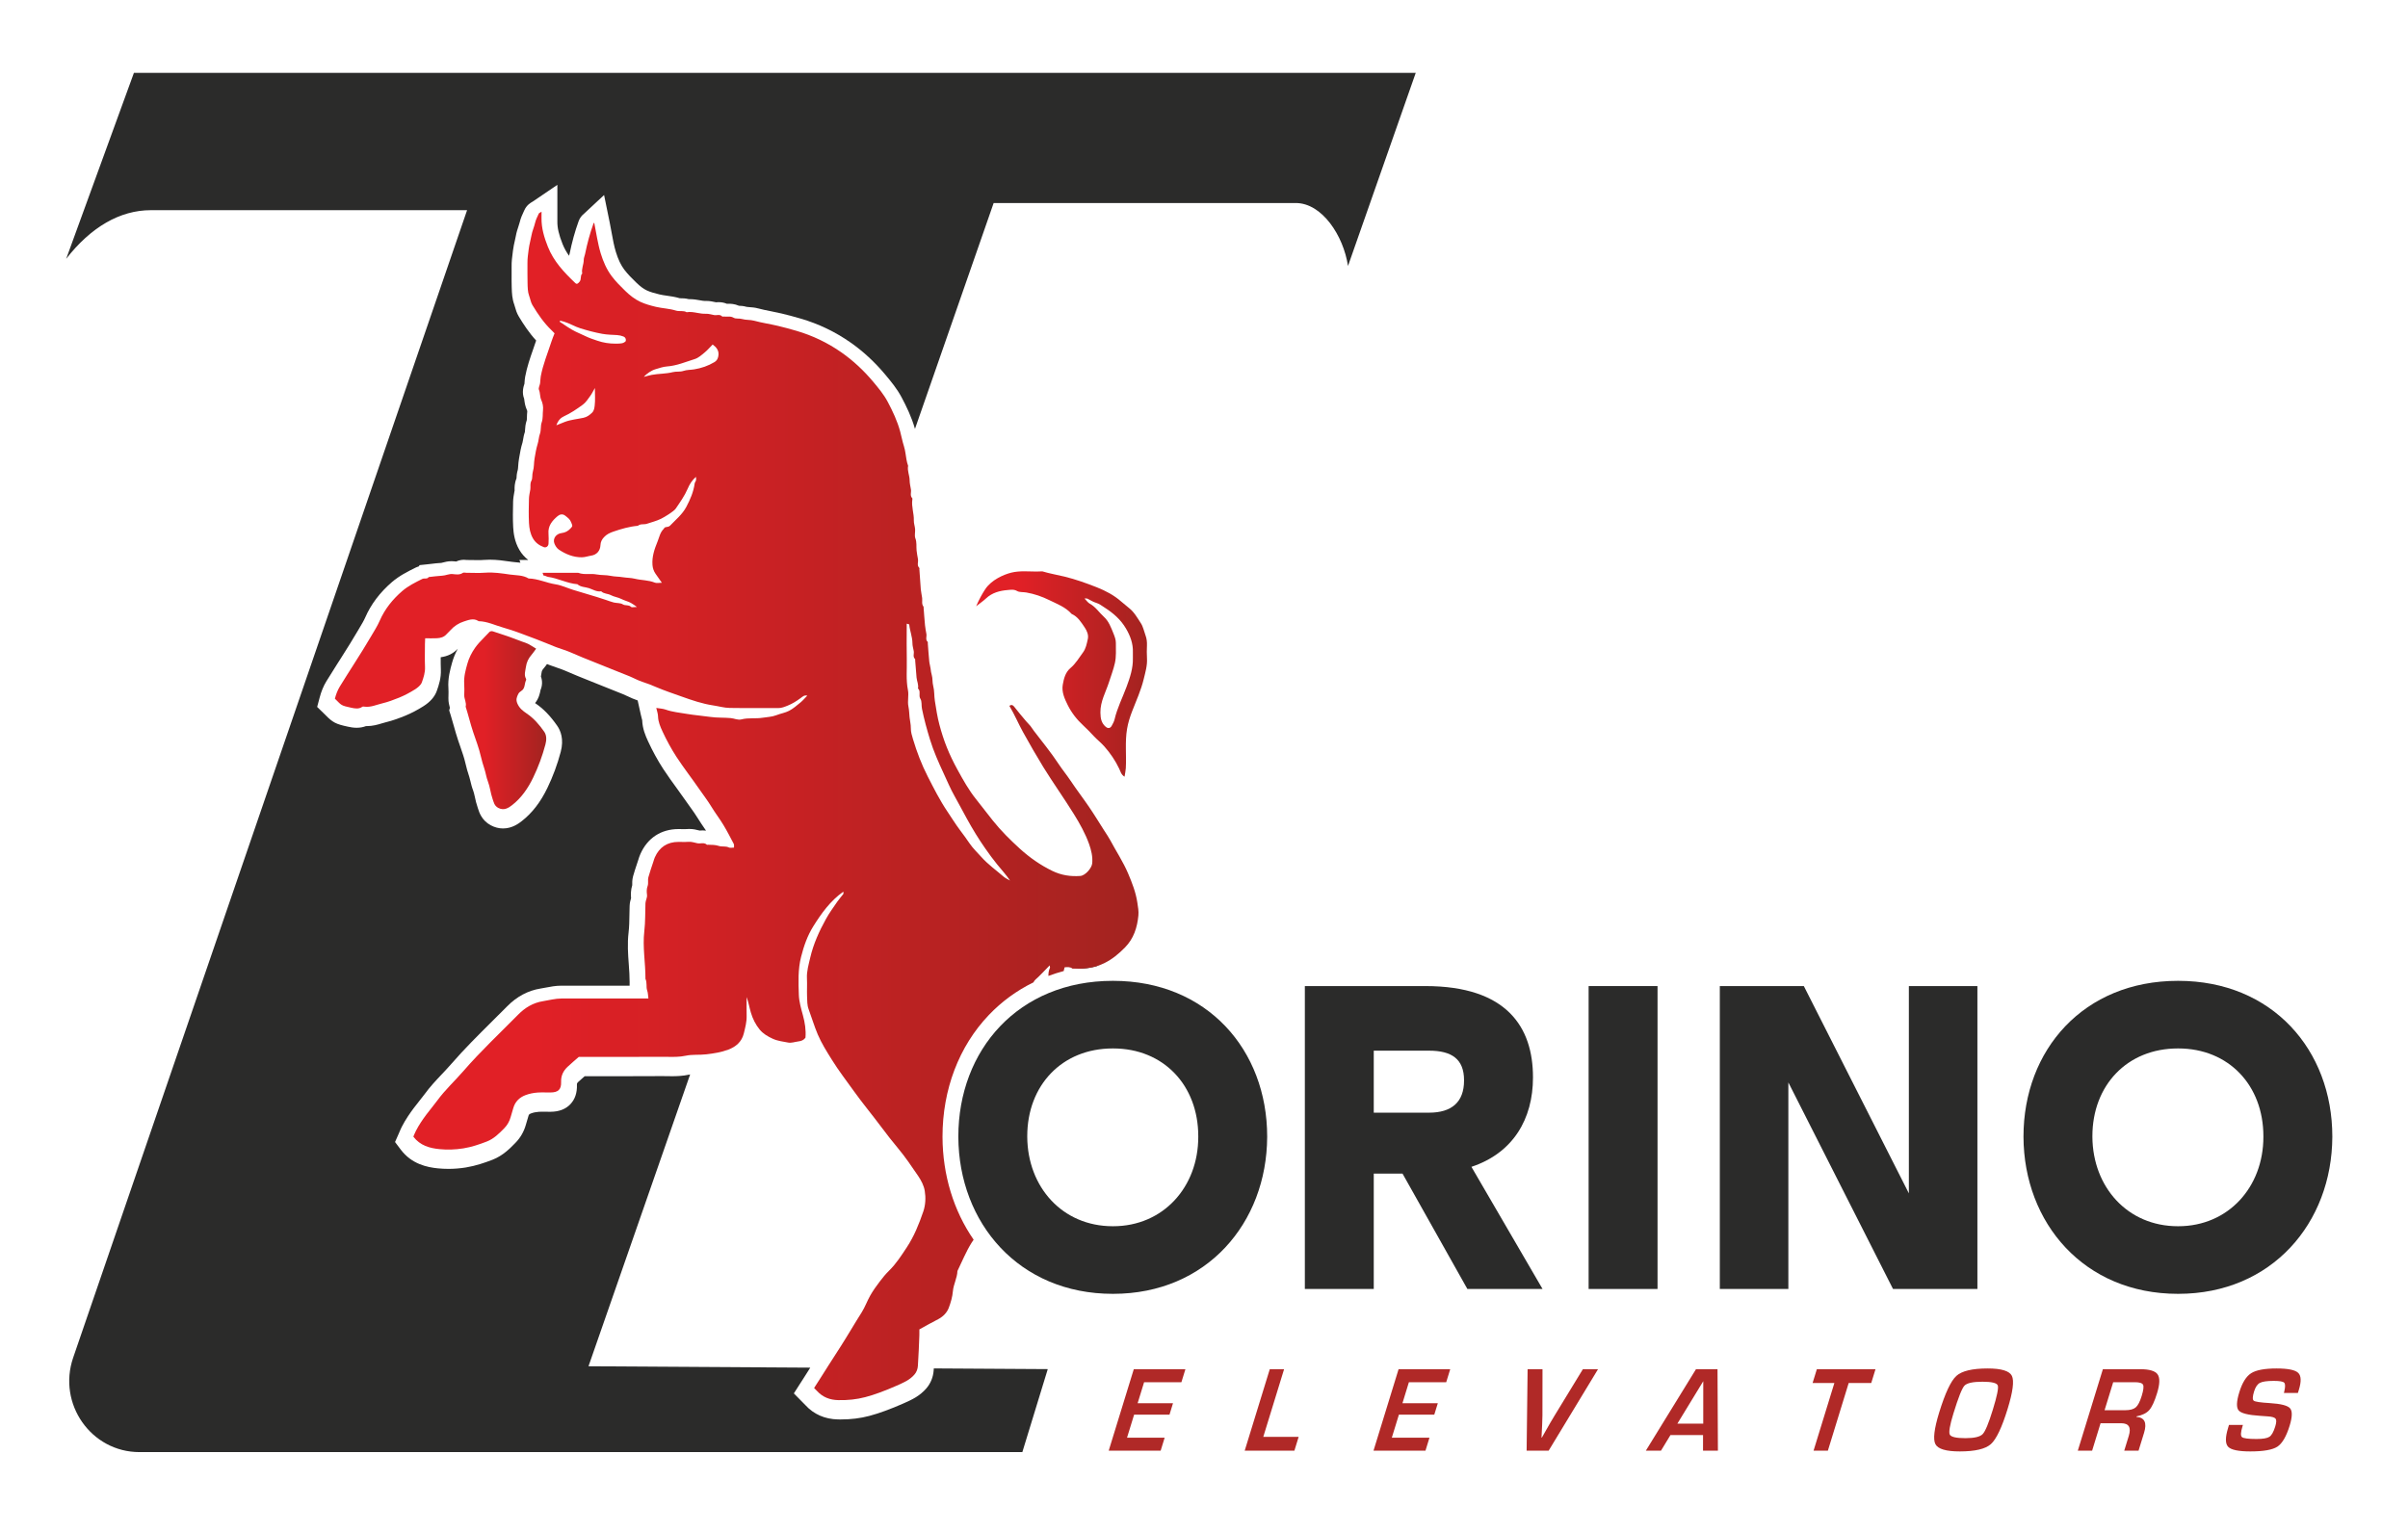 <svg width="110" height="70" viewBox="0 0 110 70" fill="none" xmlns="http://www.w3.org/2000/svg">
<mask id="mask0_1_611" style="mask-type:luminance" maskUnits="userSpaceOnUse" x="0" y="0" width="110" height="70">
<path d="M0 0H109.565V70H0V0Z" fill="white"/>
</mask>
<g mask="url(#mask0_1_611)">
<path d="M64.673 3.328L61.578 12.154C61.37 10.767 60.393 9.277 59.191 9.277H45.391L41.797 19.597C41.64 19.047 41.403 18.564 41.188 18.16C40.977 17.761 40.699 17.428 40.454 17.135L40.436 17.113C39.963 16.547 39.431 16.055 38.854 15.651C38.16 15.164 37.394 14.797 36.579 14.559C36.247 14.462 35.968 14.388 35.702 14.325C35.535 14.285 35.371 14.252 35.212 14.221C35.009 14.181 34.817 14.143 34.635 14.093C34.478 14.051 34.338 14.041 34.225 14.034C34.184 14.031 34.127 14.027 34.106 14.022C33.967 13.98 33.845 13.974 33.758 13.972C33.548 13.88 33.363 13.88 33.295 13.88C33.266 13.88 33.236 13.881 33.207 13.882H33.205C33.1 13.837 32.975 13.807 32.827 13.807C32.778 13.807 32.737 13.81 32.704 13.813C32.693 13.81 32.681 13.808 32.669 13.805C32.566 13.782 32.425 13.751 32.263 13.751C32.245 13.751 32.225 13.751 32.207 13.752H32.197C32.144 13.752 32.063 13.738 31.977 13.722C31.848 13.699 31.686 13.67 31.508 13.67C31.494 13.67 31.48 13.67 31.467 13.671C31.311 13.629 31.174 13.629 31.086 13.629H31.056C30.843 13.565 30.639 13.536 30.458 13.511C30.339 13.494 30.227 13.478 30.129 13.454C29.931 13.407 29.724 13.352 29.553 13.273C29.4 13.202 29.239 13.083 29.063 12.91C28.88 12.732 28.674 12.53 28.515 12.317C28.36 12.11 28.239 11.855 28.134 11.513C28.049 11.236 27.995 10.937 27.937 10.619C27.911 10.475 27.884 10.327 27.854 10.178L27.595 8.911L26.68 9.764C26.564 9.856 26.482 9.971 26.433 10.105C26.264 10.572 26.128 11.063 26.018 11.606C26.015 11.617 26.012 11.628 26.008 11.638C26.004 11.653 25.999 11.669 25.994 11.687C25.872 11.514 25.773 11.338 25.698 11.149C25.528 10.719 25.457 10.412 25.461 10.122C25.462 10.064 25.461 10.006 25.461 9.936L25.461 9.821V8.446L24.334 9.212C24.33 9.214 24.322 9.219 24.313 9.224C24.237 9.268 24.058 9.371 23.954 9.604C23.943 9.627 23.932 9.651 23.921 9.675C23.86 9.805 23.785 9.966 23.74 10.159C23.727 10.213 23.706 10.276 23.682 10.349C23.641 10.473 23.594 10.613 23.565 10.779C23.553 10.846 23.536 10.918 23.519 10.995C23.488 11.13 23.453 11.283 23.433 11.451C23.428 11.492 23.423 11.533 23.418 11.573C23.394 11.752 23.367 11.955 23.371 12.177C23.373 12.297 23.372 12.418 23.371 12.547C23.37 12.726 23.369 12.911 23.375 13.101L23.377 13.163C23.384 13.379 23.392 13.648 23.494 13.922C23.502 13.944 23.513 13.982 23.523 14.019C23.556 14.139 23.602 14.302 23.703 14.469C23.91 14.811 24.16 15.199 24.492 15.56C24.448 15.694 24.401 15.828 24.352 15.968C24.215 16.361 24.074 16.766 23.991 17.211C23.972 17.312 23.967 17.401 23.962 17.472C23.961 17.492 23.96 17.514 23.958 17.531C23.957 17.535 23.956 17.538 23.955 17.542C23.917 17.658 23.829 17.927 23.944 18.223C23.947 18.237 23.95 18.261 23.952 18.28C23.966 18.39 23.988 18.558 24.072 18.741C24.083 18.765 24.087 18.791 24.086 18.804C24.074 18.901 24.073 18.991 24.071 19.063C24.07 19.112 24.069 19.18 24.063 19.202C24 19.381 23.991 19.543 23.983 19.662C23.982 19.686 23.98 19.718 23.978 19.737C23.93 19.876 23.909 19.999 23.893 20.1C23.885 20.145 23.877 20.195 23.87 20.216C23.797 20.444 23.757 20.675 23.723 20.879C23.717 20.91 23.712 20.941 23.707 20.972C23.686 21.09 23.679 21.196 23.672 21.29C23.668 21.352 23.662 21.439 23.654 21.467C23.604 21.626 23.598 21.767 23.594 21.86C23.594 21.861 23.593 21.862 23.593 21.862C23.502 22.083 23.505 22.277 23.507 22.387C23.507 22.396 23.508 22.405 23.508 22.414C23.503 22.44 23.498 22.466 23.493 22.493C23.471 22.613 23.443 22.762 23.439 22.927L23.439 22.954C23.43 23.323 23.421 23.704 23.443 24.092C23.458 24.354 23.503 24.746 23.725 25.126C23.832 25.309 23.966 25.461 24.131 25.587L23.726 25.586L23.775 25.712C23.703 25.704 23.636 25.698 23.574 25.693C23.509 25.687 23.447 25.682 23.395 25.674L23.316 25.663C23.017 25.62 22.708 25.575 22.374 25.575C22.284 25.575 22.197 25.579 22.112 25.585C22.032 25.592 21.945 25.594 21.835 25.594C21.753 25.594 21.67 25.593 21.582 25.591C21.499 25.589 21.413 25.588 21.326 25.588C21.296 25.584 21.25 25.579 21.194 25.579C21.047 25.579 20.928 25.616 20.838 25.659C20.826 25.658 20.768 25.651 20.768 25.651C20.724 25.646 20.679 25.643 20.634 25.643C20.462 25.643 20.324 25.679 20.223 25.706C20.201 25.711 20.171 25.719 20.157 25.722C19.991 25.73 19.836 25.748 19.686 25.767C19.627 25.773 19.568 25.78 19.509 25.787L19.168 25.823L19.129 25.883C19.081 25.896 19.03 25.915 18.978 25.941L18.962 25.949C18.624 26.117 18.241 26.308 17.904 26.598C17.355 27.071 16.945 27.615 16.684 28.215C16.62 28.362 16.528 28.515 16.431 28.677C16.397 28.735 16.362 28.792 16.329 28.85C16.106 29.233 15.861 29.621 15.624 29.995L15.594 30.043C15.529 30.145 15.464 30.247 15.399 30.349C15.238 30.604 15.07 30.867 14.908 31.133C14.774 31.353 14.676 31.593 14.599 31.885L14.488 32.303L14.821 32.627C14.827 32.633 14.833 32.638 14.838 32.643L14.87 32.676C15.201 33.013 15.343 33.087 15.885 33.203C15.988 33.225 16.128 33.255 16.292 33.255C16.443 33.255 16.585 33.23 16.718 33.179C16.732 33.179 16.745 33.179 16.759 33.179C17.03 33.179 17.261 33.11 17.447 33.053C17.509 33.034 17.568 33.016 17.618 33.005C17.951 32.926 18.27 32.802 18.512 32.704C18.782 32.593 19.059 32.449 19.336 32.274C19.65 32.076 19.858 31.84 19.953 31.572C20.055 31.286 20.153 30.975 20.139 30.605C20.131 30.417 20.131 30.228 20.132 30.032C20.45 29.99 20.712 29.86 20.912 29.644C20.8 29.849 20.713 30.061 20.653 30.277C20.563 30.599 20.452 31.001 20.484 31.448C20.492 31.557 20.489 31.682 20.486 31.815L20.484 31.898C20.48 32.081 20.521 32.231 20.548 32.331C20.548 32.334 20.549 32.337 20.551 32.341L20.52 32.464L20.584 32.665C20.635 32.828 20.681 32.993 20.73 33.168C20.791 33.384 20.853 33.608 20.929 33.834C20.961 33.929 20.994 34.025 21.028 34.12C21.12 34.385 21.207 34.635 21.262 34.878C21.305 35.073 21.364 35.279 21.44 35.506C21.458 35.559 21.474 35.628 21.491 35.701C21.521 35.826 21.554 35.968 21.614 36.121C21.644 36.2 21.668 36.309 21.694 36.424C21.724 36.565 21.759 36.724 21.818 36.89C21.823 36.907 21.829 36.924 21.834 36.941C21.89 37.12 22.006 37.491 22.422 37.712C22.599 37.807 22.787 37.856 22.979 37.856C23.403 37.856 23.707 37.62 23.836 37.519C24.307 37.152 24.689 36.658 25.003 36.01C25.257 35.483 25.463 34.928 25.614 34.358C25.768 33.78 25.611 33.388 25.452 33.161C25.137 32.709 24.823 32.385 24.463 32.141C24.456 32.136 24.449 32.132 24.443 32.127C24.617 31.914 24.663 31.677 24.687 31.557C24.689 31.547 24.691 31.535 24.693 31.525C24.778 31.331 24.783 31.107 24.709 30.911C24.711 30.903 24.712 30.894 24.714 30.887C24.722 30.844 24.732 30.79 24.74 30.731C24.748 30.669 24.765 30.621 24.831 30.546C24.892 30.476 24.942 30.408 24.988 30.343C25.027 30.358 25.067 30.374 25.107 30.389C25.218 30.432 25.326 30.468 25.43 30.504C25.564 30.549 25.69 30.592 25.802 30.641C26.192 30.812 26.574 30.966 26.897 31.094C27.119 31.182 27.345 31.273 27.565 31.362C27.852 31.478 28.149 31.598 28.445 31.714C28.516 31.741 28.595 31.779 28.678 31.818C28.811 31.881 28.961 31.951 29.129 32.006L29.273 32.657C29.287 32.721 29.302 32.778 29.314 32.823C29.322 32.852 29.332 32.89 29.336 32.908C29.349 33.293 29.483 33.613 29.609 33.883C29.817 34.332 30.049 34.755 30.298 35.137C30.5 35.447 30.716 35.744 30.925 36.031C31.069 36.229 31.205 36.417 31.338 36.61C31.405 36.706 31.472 36.8 31.537 36.89C31.664 37.068 31.784 37.235 31.887 37.405C31.983 37.562 32.083 37.707 32.179 37.848C32.204 37.884 32.229 37.92 32.253 37.955C32.205 37.948 32.155 37.945 32.102 37.945C32.045 37.945 31.996 37.949 31.96 37.952C31.948 37.949 31.936 37.946 31.922 37.943C31.816 37.915 31.669 37.879 31.492 37.879C31.453 37.879 31.414 37.88 31.377 37.884C31.348 37.887 31.314 37.888 31.27 37.888C31.231 37.888 31.191 37.887 31.152 37.886C31.102 37.885 31.052 37.884 31.002 37.884H30.992C30.197 37.886 29.58 38.29 29.255 39.021C29.215 39.109 29.19 39.188 29.17 39.252C29.166 39.266 29.162 39.279 29.158 39.292C29.137 39.357 29.116 39.421 29.094 39.485C29.034 39.664 28.973 39.848 28.919 40.043C28.875 40.208 28.879 40.354 28.881 40.441V40.45C28.815 40.663 28.812 40.876 28.828 41.041C28.804 41.119 28.767 41.243 28.762 41.394C28.757 41.531 28.755 41.666 28.753 41.797C28.749 42.081 28.745 42.349 28.714 42.609C28.654 43.12 28.689 43.606 28.724 44.076C28.744 44.355 28.763 44.618 28.762 44.875L28.761 45.041H27.329C26.771 45.041 26.213 45.041 25.653 45.04C25.383 45.04 25.139 45.087 24.923 45.129C24.844 45.145 24.768 45.16 24.697 45.17C24.124 45.261 23.609 45.535 23.166 45.985C22.93 46.225 22.685 46.468 22.448 46.702C21.84 47.306 21.21 47.931 20.627 48.603C20.493 48.758 20.351 48.908 20.201 49.067C19.927 49.357 19.645 49.656 19.391 50.005C19.316 50.107 19.234 50.209 19.147 50.318C19.066 50.42 18.982 50.525 18.899 50.636C18.737 50.854 18.529 51.147 18.357 51.484C18.313 51.57 18.278 51.653 18.25 51.719C18.24 51.742 18.231 51.765 18.221 51.787L18.046 52.184L18.307 52.531C18.808 53.196 19.513 53.338 20 53.387C20.16 53.403 20.323 53.411 20.485 53.411C20.75 53.411 21.02 53.389 21.285 53.346C21.742 53.271 22.151 53.127 22.491 52.997C22.977 52.81 23.313 52.462 23.558 52.208C23.776 51.983 23.932 51.711 24.021 51.399C24.059 51.267 24.099 51.131 24.139 50.999L24.147 50.974C24.155 50.947 24.165 50.911 24.257 50.877C24.365 50.837 24.483 50.812 24.616 50.803C24.664 50.8 24.718 50.798 24.787 50.798C24.839 50.798 24.891 50.799 24.943 50.8C25.003 50.801 25.063 50.802 25.122 50.802H25.147C25.534 50.8 25.84 50.684 26.055 50.456C26.267 50.233 26.368 49.932 26.355 49.562C26.354 49.521 26.353 49.497 26.418 49.435C26.511 49.348 26.607 49.264 26.709 49.176C26.967 49.176 27.225 49.176 27.483 49.176C27.83 49.177 28.178 49.177 28.524 49.177C29.183 49.177 29.717 49.176 30.205 49.172H30.247C30.319 49.172 30.39 49.173 30.462 49.174C30.541 49.175 30.621 49.177 30.7 49.177C30.91 49.177 31.188 49.169 31.48 49.105C31.495 49.102 31.51 49.099 31.526 49.097L26.883 62.431L37.014 62.494C36.974 62.557 36.935 62.62 36.895 62.683C36.825 62.796 36.753 62.907 36.682 63.018C36.648 63.07 36.615 63.121 36.582 63.173L36.264 63.671L36.678 64.091C36.696 64.11 36.714 64.128 36.73 64.144C36.753 64.166 36.772 64.185 36.783 64.198C37.172 64.626 37.678 64.848 38.285 64.86C38.325 64.861 38.365 64.861 38.405 64.861C38.874 64.861 39.302 64.808 39.712 64.699C39.944 64.637 40.185 64.561 40.428 64.47C40.726 64.361 40.993 64.252 41.245 64.14L41.321 64.106C41.627 63.97 42.009 63.801 42.318 63.439C42.514 63.211 42.628 62.928 42.651 62.622C42.653 62.591 42.655 62.56 42.657 62.529L47.863 62.561L46.702 66.353H6.37C4.165 66.353 2.618 64.148 3.343 62.036L21.337 9.604H6.892C5.473 9.604 4.146 10.384 3.023 11.827L6.118 3.328H64.673Z" fill="#2B2B2A"/>
<path d="M52.264 63.159L51.968 64.12H53.584L53.424 64.641H51.808L51.484 65.694H53.203L53.02 66.289H50.647L51.793 62.564H54.151L53.968 63.159H52.264Z" fill="#B02927"/>
<path d="M58.659 62.564L57.708 65.656H59.324L59.129 66.289H56.859L58.005 62.564H58.659Z" fill="#B02927"/>
<path d="M64.36 63.159L64.065 64.12H65.681L65.52 64.641H63.904L63.58 65.694H65.3L65.117 66.289H62.743L63.889 62.564H66.248L66.065 63.159H64.36Z" fill="#B02927"/>
<path d="M72.308 62.564H73L70.743 66.289H69.738L69.783 62.564H70.463L70.46 64.673C70.459 64.875 70.444 65.214 70.418 65.688H70.436L70.579 65.435C70.757 65.118 70.904 64.865 71.02 64.676L72.308 62.564Z" fill="#B02927"/>
<path d="M77.806 65.053L77.807 63.113L76.624 65.053H77.806ZM77.797 65.574H76.309L75.875 66.289H75.183L77.475 62.564H78.458L78.476 66.289H77.796L77.797 65.574Z" fill="#B02927"/>
<path d="M84.45 63.197L83.499 66.289H82.845L83.796 63.197H82.801L82.996 62.564H85.675L85.48 63.197H84.45Z" fill="#B02927"/>
<path d="M90.562 63.137C90.123 63.137 89.847 63.198 89.736 63.32C89.624 63.442 89.457 63.864 89.235 64.586C89.07 65.121 89.015 65.443 89.068 65.552C89.121 65.661 89.36 65.716 89.784 65.716C90.189 65.716 90.452 65.654 90.57 65.531C90.689 65.409 90.844 65.036 91.035 64.414C91.227 63.79 91.302 63.421 91.261 63.308C91.219 63.194 90.986 63.137 90.562 63.137ZM90.799 62.531C91.425 62.531 91.794 62.644 91.905 62.868C92.016 63.093 91.951 63.596 91.711 64.376C91.449 65.229 91.193 65.767 90.944 65.989C90.694 66.211 90.222 66.322 89.527 66.322C88.9 66.322 88.529 66.212 88.413 65.993C88.297 65.773 88.354 65.291 88.583 64.545C88.857 63.657 89.118 63.1 89.368 62.872C89.618 62.645 90.095 62.531 90.799 62.531Z" fill="#B02927"/>
<path d="M96.139 64.439H97.079C97.302 64.439 97.464 64.395 97.564 64.309C97.664 64.223 97.754 64.049 97.834 63.789C97.916 63.524 97.937 63.352 97.897 63.275C97.858 63.198 97.731 63.159 97.518 63.159H96.533L96.139 64.439ZM94.916 66.289L96.062 62.564H97.761C98.184 62.564 98.451 62.643 98.562 62.801C98.673 62.96 98.665 63.246 98.537 63.661C98.422 64.038 98.302 64.295 98.18 64.433C98.057 64.572 97.864 64.667 97.601 64.72L97.593 64.744C97.967 64.77 98.084 65.011 97.944 65.468L97.691 66.289H97.037L97.246 65.609C97.364 65.225 97.248 65.034 96.898 65.034H95.956L95.57 66.289H94.916Z" fill="#B02927"/>
<path d="M104.97 63.65H104.331C104.339 63.616 104.345 63.59 104.35 63.574C104.399 63.365 104.397 63.233 104.342 63.179C104.288 63.126 104.13 63.099 103.867 63.099C103.557 63.099 103.345 63.13 103.231 63.192C103.117 63.254 103.03 63.384 102.969 63.582C102.896 63.817 102.892 63.958 102.955 64.005C103.017 64.052 103.262 64.089 103.689 64.114C104.193 64.145 104.5 64.224 104.612 64.351C104.723 64.479 104.717 64.743 104.594 65.145C104.441 65.64 104.254 65.96 104.033 66.105C103.812 66.249 103.4 66.322 102.797 66.322C102.255 66.322 101.917 66.251 101.783 66.109C101.649 65.967 101.649 65.679 101.782 65.246L101.822 65.11H102.458L102.436 65.189C102.356 65.449 102.349 65.609 102.415 65.667C102.482 65.725 102.703 65.754 103.078 65.754C103.371 65.754 103.568 65.72 103.67 65.653C103.771 65.586 103.859 65.43 103.934 65.186C103.99 65.006 103.996 64.887 103.953 64.828C103.909 64.769 103.788 64.733 103.588 64.72L103.235 64.695C102.7 64.661 102.377 64.579 102.265 64.45C102.153 64.32 102.163 64.043 102.294 63.617C102.427 63.183 102.608 62.893 102.835 62.748C103.062 62.604 103.449 62.531 103.996 62.531C104.515 62.531 104.844 62.598 104.983 62.731C105.122 62.863 105.133 63.123 105.014 63.508L104.97 63.65Z" fill="#B02927"/>
<path d="M49.053 44.262C49.454 44.276 49.843 44.245 50.224 44.105C49.824 44.131 49.433 44.184 49.053 44.262Z" fill="#2B2B2A"/>
<path d="M50.849 56.032C53.138 56.032 54.738 54.24 54.738 51.953V51.919C54.738 49.598 53.155 47.908 50.849 47.908H50.832C48.509 47.908 46.926 49.598 46.926 51.919V51.953C46.943 54.24 48.526 56.032 50.832 56.032H50.849ZM43.778 51.953V51.936C43.778 47.976 46.522 44.819 50.832 44.819H50.849C55.142 44.819 57.886 47.976 57.886 51.936V51.953C57.869 55.878 55.125 59.121 50.849 59.121H50.832C46.539 59.121 43.795 55.878 43.778 51.953Z" fill="#2B2B2A"/>
<path d="M65.28 50.843C66.307 50.843 66.879 50.366 66.879 49.376V49.359C66.879 48.386 66.307 48.01 65.28 48.01H62.755V50.843H65.28ZM70.465 58.899H67.031L64.068 53.626H62.755V58.899H59.607V45.058H65.112C68.832 45.058 70.028 46.935 70.028 49.222V49.239C70.028 51.134 69.118 52.687 67.216 53.318L70.465 58.899Z" fill="#2B2B2A"/>
<path d="M72.57 45.058H75.718V58.899H72.57V45.058Z" fill="#2B2B2A"/>
<path d="M90.33 45.058V58.899H86.475L81.694 49.461V58.899H78.563V45.058H82.401L87.199 54.53V45.058H90.33Z" fill="#2B2B2A"/>
<path d="M99.506 56.032C101.795 56.032 103.394 54.24 103.394 51.953V51.919C103.394 49.598 101.812 47.908 99.506 47.908H99.489C97.166 47.908 95.583 49.598 95.583 51.919V51.953C95.6 54.24 97.183 56.032 99.489 56.032H99.506ZM92.435 51.953V51.936C92.435 47.976 95.179 44.819 99.489 44.819H99.506C103.798 44.819 106.543 47.976 106.543 51.936V51.953C106.526 55.878 103.782 59.121 99.506 59.121H99.489C95.196 59.121 92.452 55.878 92.435 51.953Z" fill="#2B2B2A"/>
</g>
<path d="M24.612 9.761C24.55 9.898 24.478 10.034 24.445 10.178C24.399 10.376 24.313 10.558 24.277 10.762C24.24 10.972 24.178 11.176 24.151 11.392C24.126 11.6 24.091 11.805 24.095 12.017C24.099 12.32 24.088 12.624 24.099 12.928C24.105 13.125 24.104 13.335 24.171 13.514C24.224 13.655 24.244 13.811 24.321 13.939C24.573 14.357 24.847 14.76 25.203 15.098C25.247 15.14 25.288 15.185 25.333 15.231C25.279 15.371 25.227 15.491 25.188 15.615C25.018 16.141 24.804 16.653 24.702 17.2C24.683 17.303 24.687 17.41 24.672 17.513C24.657 17.614 24.586 17.732 24.619 17.808C24.683 17.962 24.657 18.128 24.728 18.283C24.788 18.416 24.823 18.577 24.805 18.739C24.783 18.926 24.812 19.112 24.745 19.301C24.687 19.463 24.724 19.66 24.665 19.821C24.608 19.976 24.609 20.138 24.558 20.295C24.492 20.504 24.458 20.732 24.419 20.953C24.385 21.148 24.402 21.355 24.344 21.541C24.298 21.687 24.337 21.852 24.276 21.965C24.201 22.107 24.246 22.236 24.225 22.368C24.201 22.511 24.166 22.653 24.163 22.796C24.154 23.165 24.145 23.534 24.165 23.902C24.179 24.143 24.219 24.384 24.348 24.605C24.466 24.806 24.636 24.922 24.839 25C24.947 25.041 25.052 24.96 25.057 24.843C25.063 24.691 25.069 24.538 25.056 24.388C25.024 24.028 25.227 23.792 25.469 23.587C25.561 23.509 25.693 23.46 25.826 23.568C25.931 23.653 26.035 23.722 26.089 23.861C26.158 24.039 26.171 24.033 26.055 24.154C25.945 24.269 25.823 24.337 25.656 24.358C25.402 24.389 25.248 24.609 25.321 24.821C25.359 24.933 25.438 25.054 25.534 25.118C25.849 25.325 26.188 25.469 26.581 25.465C26.731 25.463 26.862 25.411 27.003 25.39C27.258 25.352 27.419 25.169 27.43 24.907C27.436 24.762 27.494 24.653 27.588 24.55C27.709 24.415 27.865 24.344 28.027 24.289C28.389 24.166 28.756 24.058 29.139 24.026C29.259 23.922 29.415 23.979 29.55 23.934C29.767 23.861 29.987 23.808 30.195 23.706C30.362 23.623 30.78 23.371 30.87 23.238C31.067 22.946 31.273 22.66 31.415 22.33C31.496 22.14 31.601 21.954 31.796 21.791C31.796 21.87 31.804 21.914 31.793 21.952C31.781 22 31.74 22.041 31.734 22.088C31.681 22.475 31.532 22.823 31.35 23.165C31.166 23.511 30.867 23.748 30.607 24.021C30.564 24.066 30.48 24.081 30.413 24.088C30.349 24.095 30.346 24.141 30.314 24.172C30.153 24.332 30.117 24.55 30.038 24.743C29.899 25.084 29.776 25.435 29.806 25.817C29.817 25.963 29.862 26.095 29.944 26.215C30.03 26.34 30.118 26.463 30.235 26.629C30.099 26.629 29.995 26.656 29.916 26.624C29.62 26.503 29.3 26.519 28.996 26.444C28.822 26.401 28.631 26.405 28.447 26.375C28.266 26.344 28.081 26.353 27.895 26.313C27.686 26.268 27.466 26.289 27.248 26.248C27.134 26.226 27.018 26.228 26.901 26.23C26.736 26.233 26.57 26.235 26.41 26.173H24.785C24.808 26.235 24.821 26.298 24.835 26.299C24.91 26.301 24.975 26.352 25.034 26.36C25.494 26.422 25.91 26.66 26.375 26.695C26.526 26.832 26.732 26.819 26.909 26.877C27.086 26.936 27.259 27.053 27.462 27.019C27.584 27.14 27.761 27.119 27.904 27.195C28.05 27.274 28.23 27.291 28.378 27.367C28.52 27.441 28.677 27.474 28.817 27.548C28.895 27.589 28.965 27.646 29.097 27.735C28.962 27.735 28.861 27.765 28.824 27.729C28.715 27.622 28.57 27.688 28.449 27.614C28.335 27.545 28.173 27.564 28.035 27.53C27.91 27.499 27.79 27.45 27.668 27.41C27.534 27.366 27.401 27.32 27.266 27.28C26.904 27.17 26.541 27.065 26.18 26.953C25.914 26.871 25.657 26.744 25.386 26.702C24.966 26.637 24.576 26.442 24.146 26.433C23.884 26.273 23.577 26.293 23.294 26.253C22.924 26.2 22.549 26.14 22.167 26.169C21.88 26.191 21.59 26.173 21.301 26.173C21.248 26.173 21.18 26.152 21.143 26.177C20.998 26.277 20.836 26.249 20.687 26.232C20.513 26.212 20.365 26.299 20.2 26.306C19.994 26.316 19.79 26.347 19.584 26.368C19.541 26.436 19.478 26.435 19.415 26.434C19.374 26.434 19.333 26.433 19.297 26.451C18.974 26.612 18.645 26.774 18.373 27.009C17.939 27.383 17.58 27.827 17.346 28.363C17.238 28.613 17.087 28.842 16.952 29.075C16.713 29.486 16.458 29.888 16.203 30.291C15.976 30.65 15.745 31.007 15.524 31.37C15.414 31.551 15.349 31.732 15.298 31.926C15.319 31.947 15.335 31.961 15.35 31.977C15.599 32.229 15.595 32.243 16.035 32.337C16.199 32.373 16.387 32.413 16.552 32.296C16.574 32.281 16.614 32.285 16.645 32.29C16.93 32.331 17.191 32.204 17.454 32.142C17.718 32.079 17.985 31.98 18.241 31.875C18.488 31.774 18.727 31.646 18.954 31.503C19.081 31.423 19.225 31.308 19.272 31.176C19.349 30.958 19.425 30.731 19.415 30.485C19.401 30.128 19.411 29.77 19.412 29.412C19.412 29.33 19.419 29.247 19.422 29.166C19.616 29.166 19.787 29.173 19.958 29.164C20.122 29.155 20.279 29.116 20.396 28.982C20.453 28.918 20.519 28.862 20.577 28.797C20.744 28.609 20.962 28.47 21.183 28.401C21.382 28.339 21.616 28.233 21.837 28.368C21.846 28.373 21.855 28.379 21.864 28.385C22.263 28.392 22.621 28.575 22.996 28.68C23.5 28.821 23.989 29.019 24.481 29.202C24.779 29.311 25.068 29.441 25.364 29.555C25.388 29.565 25.413 29.574 25.438 29.583C25.655 29.662 25.878 29.727 26.09 29.82C26.443 29.976 26.802 30.121 27.16 30.262C27.676 30.466 28.188 30.68 28.704 30.881C28.934 30.971 29.152 31.1 29.387 31.171C29.578 31.23 29.761 31.306 29.942 31.383C30.336 31.55 30.739 31.687 31.14 31.829C31.61 31.997 32.081 32.159 32.581 32.234C32.831 32.271 33.08 32.345 33.332 32.349C33.772 32.357 34.213 32.356 34.654 32.355C34.951 32.355 35.248 32.354 35.545 32.356C35.704 32.357 35.84 32.299 35.981 32.243C36.197 32.157 36.391 32.034 36.577 31.896C36.664 31.831 36.742 31.752 36.878 31.787C36.766 31.901 36.675 32.01 36.568 32.098C36.402 32.234 36.237 32.379 36.05 32.478C35.867 32.573 35.653 32.605 35.46 32.682C35.258 32.761 35.042 32.763 34.836 32.797C34.52 32.849 34.19 32.788 33.87 32.872C33.704 32.915 33.545 32.827 33.383 32.813C33.072 32.784 32.761 32.805 32.446 32.759C32.091 32.707 31.733 32.682 31.377 32.621C31.048 32.564 30.716 32.537 30.398 32.422C30.278 32.38 30.145 32.376 29.979 32.349C30.012 32.494 30.056 32.61 30.059 32.727C30.065 32.98 30.164 33.208 30.264 33.423C30.45 33.824 30.662 34.215 30.902 34.585C31.227 35.083 31.594 35.552 31.932 36.042C32.123 36.319 32.329 36.584 32.504 36.873C32.673 37.152 32.874 37.41 33.042 37.689C33.214 37.972 33.365 38.269 33.519 38.562C33.54 38.603 33.527 38.662 33.53 38.73C33.439 38.73 33.354 38.755 33.296 38.725C33.147 38.65 32.982 38.703 32.842 38.656C32.677 38.601 32.517 38.604 32.352 38.6C32.345 38.6 32.337 38.601 32.329 38.602C32.313 38.604 32.297 38.606 32.289 38.598C32.207 38.52 32.112 38.528 32.017 38.535C31.966 38.539 31.915 38.544 31.866 38.534C31.726 38.507 31.592 38.453 31.443 38.467C31.341 38.476 31.238 38.474 31.136 38.472C31.088 38.471 31.041 38.47 30.994 38.47C30.486 38.471 30.124 38.705 29.914 39.175C29.886 39.239 29.867 39.307 29.846 39.374C29.768 39.612 29.683 39.849 29.617 40.091C29.582 40.22 29.633 40.359 29.58 40.498C29.538 40.612 29.537 40.752 29.555 40.875C29.577 41.022 29.49 41.137 29.485 41.272C29.47 41.697 29.483 42.12 29.433 42.548C29.347 43.273 29.49 44.002 29.485 44.731C29.569 44.899 29.507 45.094 29.562 45.253C29.607 45.382 29.598 45.492 29.62 45.626H29.28C28.071 45.626 26.863 45.627 25.655 45.626C25.366 45.626 25.09 45.703 24.808 45.748C24.354 45.819 23.982 46.047 23.678 46.355C22.837 47.21 21.959 48.029 21.171 48.939C20.777 49.394 20.33 49.802 19.973 50.292C19.814 50.51 19.637 50.714 19.476 50.93C19.3 51.166 19.134 51.41 19 51.673C18.954 51.762 18.918 51.855 18.882 51.938C19.193 52.35 19.634 52.465 20.072 52.509C20.43 52.545 20.799 52.534 21.169 52.474C21.543 52.413 21.888 52.296 22.233 52.163C22.559 52.038 22.802 51.794 23.042 51.547C23.182 51.402 23.272 51.237 23.326 51.047C23.368 50.901 23.411 50.757 23.454 50.613C23.537 50.337 23.732 50.144 24.006 50.041C24.189 49.972 24.376 49.937 24.567 49.923C24.696 49.914 24.825 49.916 24.955 49.919C25.018 49.919 25.081 49.92 25.144 49.92C25.497 49.919 25.644 49.786 25.632 49.44C25.622 49.155 25.73 48.934 25.926 48.749C26.094 48.591 26.271 48.443 26.441 48.294C27.697 48.294 28.948 48.3 30.199 48.29C30.291 48.289 30.383 48.291 30.475 48.292C30.759 48.297 31.043 48.302 31.33 48.24C31.479 48.208 31.632 48.201 31.787 48.198C31.946 48.195 32.106 48.196 32.265 48.177C32.611 48.136 32.951 48.083 33.272 47.961C33.611 47.833 33.885 47.608 33.979 47.219C34.042 46.957 34.114 46.7 34.107 46.426C34.1 46.138 34.106 45.849 34.106 45.56C34.196 45.798 34.232 46.041 34.302 46.273C34.386 46.554 34.515 46.818 34.704 47.047C34.866 47.242 35.075 47.362 35.303 47.466C35.528 47.57 35.767 47.592 36.001 47.639C36.153 47.669 36.306 47.608 36.456 47.589C36.608 47.571 36.715 47.528 36.795 47.416C36.823 47.061 36.769 46.726 36.677 46.389C36.594 46.085 36.503 45.77 36.492 45.462C36.472 44.884 36.447 44.305 36.594 43.724C36.719 43.227 36.887 42.751 37.15 42.331C37.519 41.741 37.927 41.166 38.525 40.744C38.525 40.794 38.537 40.832 38.523 40.851C38.436 40.967 38.337 41.075 38.254 41.194C38.076 41.454 37.887 41.709 37.735 41.985C37.424 42.546 37.157 43.132 37.012 43.761C36.941 44.071 36.845 44.381 36.862 44.709C36.876 44.979 36.857 45.252 36.867 45.522C36.875 45.719 36.869 45.931 36.937 46.11C37.08 46.495 37.195 46.889 37.356 47.268C37.531 47.678 37.769 48.053 38.001 48.426C38.31 48.922 38.667 49.387 39.008 49.862C39.411 50.425 39.854 50.954 40.267 51.509C40.508 51.833 40.758 52.152 41.016 52.461C41.354 52.866 41.647 53.3 41.942 53.734C42.084 53.944 42.205 54.176 42.244 54.418C42.295 54.729 42.28 55.059 42.177 55.36C41.982 55.93 41.759 56.488 41.424 56.996C41.178 57.369 40.94 57.742 40.619 58.057C40.462 58.211 40.321 58.383 40.188 58.559C40.034 58.761 39.885 58.97 39.758 59.191C39.614 59.442 39.517 59.723 39.363 59.967C39.032 60.488 38.724 61.024 38.391 61.543C38.218 61.813 38.044 62.081 37.872 62.351C37.749 62.543 37.627 62.736 37.506 62.929C37.401 63.096 37.294 63.262 37.189 63.424C37.24 63.476 37.279 63.513 37.316 63.553C37.581 63.844 37.906 63.971 38.299 63.978C38.717 63.986 39.126 63.948 39.528 63.841C39.749 63.783 39.967 63.712 40.181 63.633C40.441 63.537 40.699 63.434 40.952 63.321C41.246 63.188 41.549 63.07 41.772 62.81C41.873 62.693 41.919 62.558 41.929 62.42C41.93 62.406 41.931 62.391 41.932 62.376C41.964 61.924 41.978 61.47 41.997 61.017C42.001 60.922 41.998 60.827 41.998 60.746C42.158 60.657 42.297 60.578 42.438 60.503C42.586 60.422 42.738 60.346 42.886 60.264C43.091 60.15 43.256 59.98 43.339 59.765C43.432 59.521 43.507 59.26 43.529 59.002C43.558 58.681 43.726 58.398 43.737 58.078C43.949 57.646 44.128 57.193 44.382 56.789C44.413 56.741 44.444 56.694 44.477 56.647C43.561 55.322 43.062 53.694 43.055 51.956V51.936C43.055 49.785 43.806 47.812 45.169 46.383C45.757 45.766 46.441 45.265 47.209 44.889C47.231 44.842 47.261 44.797 47.305 44.758C47.526 44.563 47.725 44.341 47.949 44.114C47.957 44.168 47.974 44.204 47.963 44.227C47.906 44.345 47.89 44.47 47.893 44.595C48.121 44.509 48.354 44.435 48.592 44.371C48.603 44.313 48.616 44.256 48.635 44.199C48.758 44.193 48.884 44.173 48.992 44.26C49.012 44.261 49.033 44.262 49.053 44.262C49.454 44.276 49.843 44.245 50.224 44.105C50.294 44.079 50.363 44.05 50.433 44.017C50.806 43.836 51.105 43.585 51.39 43.295C51.79 42.889 51.951 42.38 52.003 41.83C52.022 41.633 51.984 41.436 51.954 41.237C51.883 40.769 51.715 40.34 51.534 39.914C51.311 39.386 50.991 38.907 50.722 38.401C50.642 38.25 50.541 38.108 50.449 37.963C50.22 37.604 49.999 37.239 49.759 36.887C49.483 36.48 49.182 36.09 48.91 35.681C48.733 35.416 48.53 35.17 48.355 34.905C48.008 34.379 47.61 33.894 47.228 33.395C47.172 33.322 47.126 33.242 47.068 33.17C47.008 33.096 46.937 33.031 46.875 32.958C46.779 32.847 46.685 32.735 46.593 32.621C46.501 32.509 46.413 32.393 46.32 32.281C46.258 32.206 46.186 32.191 46.11 32.254C46.344 32.645 46.518 33.064 46.737 33.46C47.035 33.997 47.341 34.532 47.661 35.053C48.109 35.778 48.607 36.474 49.057 37.201C49.327 37.637 49.579 38.086 49.751 38.568C49.849 38.846 49.923 39.144 49.893 39.454C49.872 39.668 49.577 40.01 49.349 40.026C48.905 40.058 48.486 39.997 48.066 39.793C47.52 39.527 47.032 39.183 46.591 38.783C46.152 38.383 45.726 37.963 45.35 37.491C45.092 37.166 44.84 36.836 44.582 36.511C44.256 36.103 44.003 35.65 43.754 35.197C43.341 34.449 43.105 33.837 42.913 33.113C42.818 32.758 42.764 32.392 42.706 32.028C42.67 31.801 42.689 31.562 42.63 31.343C42.585 31.175 42.611 31.004 42.565 30.85C42.534 30.748 42.522 30.651 42.51 30.549C42.496 30.437 42.459 30.329 42.449 30.217C42.422 29.945 42.404 29.672 42.383 29.399C42.381 29.377 42.392 29.345 42.382 29.335C42.263 29.23 42.34 29.091 42.319 28.97C42.296 28.838 42.269 28.707 42.256 28.574C42.229 28.302 42.212 28.029 42.19 27.755C42.19 27.745 42.195 27.73 42.19 27.724C42.089 27.604 42.141 27.46 42.125 27.327C42.109 27.194 42.075 27.064 42.063 26.931C42.037 26.626 42.019 26.32 41.998 26.015C41.996 25.993 42.007 25.961 41.996 25.951C41.873 25.834 41.957 25.686 41.934 25.553C41.911 25.422 41.885 25.29 41.871 25.157C41.851 24.971 41.888 24.785 41.814 24.595C41.767 24.474 41.814 24.317 41.803 24.177C41.792 24.044 41.741 23.912 41.745 23.781C41.756 23.46 41.629 23.152 41.676 22.831C41.68 22.81 41.686 22.779 41.675 22.768C41.557 22.65 41.634 22.502 41.613 22.37C41.59 22.228 41.553 22.085 41.553 21.942C41.551 21.72 41.438 21.511 41.484 21.286C41.414 21.097 41.394 20.898 41.362 20.701C41.345 20.596 41.326 20.492 41.293 20.39C41.222 20.169 41.181 19.94 41.12 19.715C40.99 19.236 40.782 18.795 40.551 18.359C40.371 18.02 40.125 17.728 39.884 17.439C39.462 16.935 38.978 16.482 38.442 16.106C37.812 15.664 37.119 15.332 36.379 15.116C36.101 15.035 35.821 14.958 35.538 14.891C35.176 14.805 34.807 14.752 34.449 14.655C34.266 14.605 34.071 14.63 33.901 14.578C33.765 14.537 33.616 14.581 33.512 14.518C33.417 14.461 33.324 14.464 33.232 14.468C33.183 14.469 33.133 14.471 33.084 14.463C33.072 14.461 33.056 14.463 33.042 14.465C33.02 14.467 32.999 14.47 32.99 14.46C32.919 14.382 32.836 14.39 32.753 14.397C32.711 14.401 32.669 14.405 32.63 14.398C32.499 14.375 32.368 14.331 32.239 14.337C32.108 14.343 31.98 14.32 31.852 14.297C31.692 14.268 31.532 14.239 31.367 14.267C31.214 14.177 31.034 14.242 30.883 14.194C30.582 14.098 30.267 14.093 29.963 14.021C29.718 13.962 29.475 13.896 29.252 13.792C28.995 13.673 28.765 13.49 28.56 13.29C28.341 13.076 28.125 12.862 27.938 12.612C27.703 12.298 27.554 11.943 27.443 11.583C27.303 11.127 27.241 10.647 27.145 10.178C27.137 10.186 27.118 10.196 27.112 10.21C26.947 10.666 26.823 11.134 26.726 11.61C26.708 11.699 26.665 11.787 26.666 11.876C26.668 12.087 26.551 12.284 26.598 12.499C26.492 12.6 26.571 12.759 26.475 12.873C26.398 12.963 26.353 13.004 26.275 12.929C25.769 12.447 25.291 11.942 25.027 11.274C24.86 10.854 24.731 10.424 24.737 9.964C24.739 9.882 24.738 9.799 24.738 9.673C24.668 9.72 24.624 9.733 24.612 9.761ZM27.286 15.568C27.108 15.506 26.927 15.45 26.759 15.367C26.607 15.293 26.452 15.227 26.301 15.156C26.042 15.034 25.81 14.856 25.567 14.701C25.573 14.685 25.58 14.669 25.587 14.652C25.65 14.669 25.713 14.683 25.776 14.702C26.032 14.78 26.261 14.925 26.518 15.004C26.845 15.106 27.171 15.192 27.509 15.254C27.738 15.295 27.962 15.298 28.189 15.311C28.288 15.317 28.39 15.34 28.482 15.377C28.565 15.41 28.605 15.488 28.586 15.586C28.489 15.695 28.361 15.697 28.226 15.701C28.19 15.702 28.154 15.703 28.118 15.703C27.834 15.703 27.556 15.662 27.286 15.568ZM29.944 16.871C30.116 16.821 30.291 16.757 30.467 16.745C30.914 16.713 31.322 16.536 31.74 16.406C31.906 16.354 32.051 16.22 32.191 16.105C32.321 15.999 32.431 15.867 32.554 15.742C32.73 15.87 32.84 16.012 32.821 16.221C32.808 16.356 32.765 16.468 32.633 16.548C32.344 16.721 32.04 16.824 31.708 16.878C31.546 16.904 31.372 16.897 31.226 16.947C31.058 17.003 30.893 16.964 30.737 17.004C30.416 17.086 30.086 17.071 29.765 17.131C29.658 17.151 29.555 17.185 29.412 17.222C29.536 17.072 29.764 16.923 29.944 16.871ZM25.761 19.023C26.074 18.882 26.354 18.688 26.628 18.488C26.766 18.387 26.864 18.226 26.969 18.084C27.038 17.991 27.087 17.884 27.175 17.73C27.175 18.034 27.196 18.282 27.167 18.524C27.154 18.633 27.141 18.767 27.044 18.86C26.931 18.966 26.822 19.053 26.656 19.09C26.373 19.152 26.08 19.174 25.806 19.277C25.695 19.319 25.587 19.365 25.416 19.433C25.493 19.209 25.618 19.087 25.761 19.023ZM45.847 40.059C45.506 39.764 45.136 39.503 44.833 39.164C44.65 38.96 44.448 38.768 44.295 38.544C44.151 38.333 44 38.125 43.848 37.924C43.645 37.653 43.469 37.366 43.28 37.086C42.936 36.576 42.66 36.028 42.38 35.481C42.1 34.935 41.884 34.366 41.708 33.78C41.659 33.615 41.605 33.449 41.608 33.267C41.61 33.103 41.566 32.939 41.55 32.774C41.534 32.608 41.532 32.446 41.497 32.278C41.447 32.039 41.524 31.774 41.476 31.535C41.382 31.066 41.434 30.598 41.423 30.129C41.411 29.653 41.42 29.176 41.42 28.699V28.498C41.481 28.518 41.533 28.526 41.534 28.537C41.562 28.825 41.679 29.096 41.681 29.389C41.681 29.51 41.719 29.631 41.741 29.752C41.764 29.873 41.685 30.011 41.804 30.117C41.814 30.126 41.804 30.159 41.806 30.18C41.826 30.442 41.846 30.704 41.87 30.966C41.886 31.131 41.971 31.287 41.934 31.459C42.081 31.586 41.945 31.777 42.046 31.934C42.12 32.05 42.085 32.233 42.117 32.388C42.214 32.865 42.341 33.331 42.484 33.796C42.646 34.325 42.869 34.826 43.1 35.325C43.264 35.679 43.416 36.041 43.607 36.38C43.794 36.713 43.971 37.052 44.155 37.387C44.419 37.868 44.701 38.333 45.015 38.78C45.186 39.024 45.362 39.266 45.55 39.497C45.745 39.739 45.958 39.966 46.14 40.236C46.042 40.178 45.932 40.133 45.847 40.059Z" fill="url(#paint0_linear_1_611)"/>
<path d="M46.196 26.167C45.853 26.252 45.286 26.496 45.003 26.929C44.855 27.155 44.727 27.39 44.591 27.703C44.781 27.554 44.92 27.46 45.04 27.347C45.322 27.08 45.671 26.991 46.035 26.961C46.172 26.95 46.313 26.92 46.464 27.007C46.574 27.071 46.74 27.048 46.881 27.073C47.25 27.137 47.602 27.259 47.928 27.42C48.285 27.596 48.675 27.738 48.953 28.053C49.236 28.177 49.392 28.437 49.553 28.676C49.648 28.818 49.735 29.008 49.693 29.197C49.646 29.412 49.606 29.635 49.47 29.817C49.29 30.059 49.138 30.326 48.904 30.522C48.667 30.721 48.599 31.004 48.549 31.282C48.488 31.619 48.634 31.934 48.777 32.222C48.953 32.576 49.199 32.889 49.494 33.159C49.66 33.311 49.816 33.476 49.97 33.641C50.124 33.805 50.3 33.941 50.451 34.112C50.725 34.423 50.951 34.756 51.129 35.131C51.184 35.247 51.213 35.396 51.37 35.491C51.393 35.344 51.421 35.224 51.428 35.103C51.462 34.506 51.384 33.907 51.485 33.308C51.533 33.023 51.619 32.754 51.72 32.494C51.908 32.009 52.126 31.533 52.247 31.027C52.322 30.718 52.416 30.407 52.395 30.078C52.382 29.884 52.387 29.688 52.394 29.493C52.4 29.334 52.384 29.181 52.328 29.032C52.259 28.845 52.221 28.636 52.114 28.474C51.955 28.232 51.812 27.971 51.578 27.786C51.456 27.69 51.336 27.59 51.219 27.488C50.89 27.197 50.5 26.994 50.106 26.837C49.629 26.649 49.141 26.474 48.635 26.349C48.296 26.266 47.949 26.21 47.614 26.108C47.435 26.122 47.255 26.116 47.076 26.111C46.981 26.109 46.887 26.106 46.793 26.106C46.594 26.106 46.395 26.118 46.196 26.167ZM50.517 33.217C50.315 33.045 50.272 32.84 50.268 32.561C50.261 32.05 50.515 31.624 50.662 31.164C50.753 30.877 50.862 30.599 50.929 30.3C50.999 29.99 50.97 29.687 50.974 29.382C50.976 29.236 50.921 29.087 50.863 28.944C50.752 28.67 50.651 28.39 50.428 28.186C50.21 27.988 50.049 27.728 49.779 27.583C49.696 27.538 49.637 27.446 49.541 27.348C49.568 27.349 49.59 27.349 49.608 27.349C49.64 27.348 49.659 27.348 49.674 27.355C49.809 27.418 49.928 27.505 50.077 27.547C50.216 27.587 50.34 27.687 50.467 27.767C50.853 28.015 51.193 28.308 51.432 28.714C51.633 29.055 51.767 29.411 51.751 29.815C51.748 29.901 51.749 29.988 51.751 30.074C51.763 30.535 51.62 30.958 51.463 31.382C51.279 31.879 51.035 32.353 50.914 32.874C50.889 32.979 50.832 33.078 50.779 33.174C50.745 33.236 50.693 33.267 50.638 33.267C50.598 33.267 50.556 33.25 50.517 33.217" fill="url(#paint1_linear_1_611)"/>
<path d="M22.343 28.892C22.261 28.983 22.175 29.07 22.089 29.157C21.953 29.296 21.818 29.436 21.704 29.598C21.544 29.825 21.42 30.074 21.35 30.328C21.268 30.621 21.183 30.928 21.206 31.246C21.219 31.418 21.211 31.593 21.207 31.766C21.204 31.945 21.319 32.108 21.272 32.292C21.395 32.675 21.486 33.068 21.614 33.45C21.738 33.821 21.882 34.188 21.967 34.568C22.01 34.757 22.066 34.944 22.125 35.122C22.189 35.314 22.213 35.514 22.287 35.704C22.385 35.956 22.408 36.238 22.498 36.494C22.552 36.644 22.575 36.817 22.758 36.915C23.021 37.055 23.23 36.918 23.395 36.789C23.816 36.461 24.118 36.023 24.352 35.539C24.589 35.051 24.776 34.543 24.915 34.019C24.965 33.832 24.981 33.608 24.861 33.437C24.639 33.118 24.388 32.825 24.06 32.603C23.89 32.487 23.726 32.366 23.632 32.142C23.556 31.96 23.61 31.847 23.674 31.713C23.701 31.657 23.754 31.608 23.808 31.575C23.998 31.462 23.949 31.243 24.03 31.082C24.039 31.064 24.04 31.034 24.03 31.018C23.929 30.84 23.998 30.668 24.023 30.484C24.053 30.256 24.144 30.077 24.289 29.912C24.289 29.911 24.29 29.911 24.29 29.91C24.357 29.834 24.413 29.746 24.491 29.64C24.315 29.541 24.167 29.424 24 29.37C23.754 29.29 23.518 29.186 23.274 29.102C23.031 29.017 22.785 28.939 22.54 28.857C22.51 28.847 22.481 28.84 22.453 28.84C22.415 28.84 22.378 28.854 22.343 28.892Z" fill="url(#paint2_linear_1_611)"/>
<defs>
<linearGradient id="paint0_linear_1_611" x1="15.298" y1="36.826" x2="52.008" y2="36.826" gradientUnits="userSpaceOnUse">
<stop stop-color="#E12026"/>
<stop offset="0.252" stop-color="#E12026"/>
<stop offset="1" stop-color="#A32320"/>
</linearGradient>
<linearGradient id="paint1_linear_1_611" x1="44.591" y1="30.798" x2="52.398" y2="30.798" gradientUnits="userSpaceOnUse">
<stop stop-color="#E12026"/>
<stop offset="0.252" stop-color="#E12026"/>
<stop offset="1" stop-color="#A32320"/>
</linearGradient>
<linearGradient id="paint2_linear_1_611" x1="21.202" y1="32.907" x2="24.953" y2="32.907" gradientUnits="userSpaceOnUse">
<stop stop-color="#E12026"/>
<stop offset="0.252" stop-color="#E12026"/>
<stop offset="1" stop-color="#A32320"/>
</linearGradient>
</defs>
</svg>
